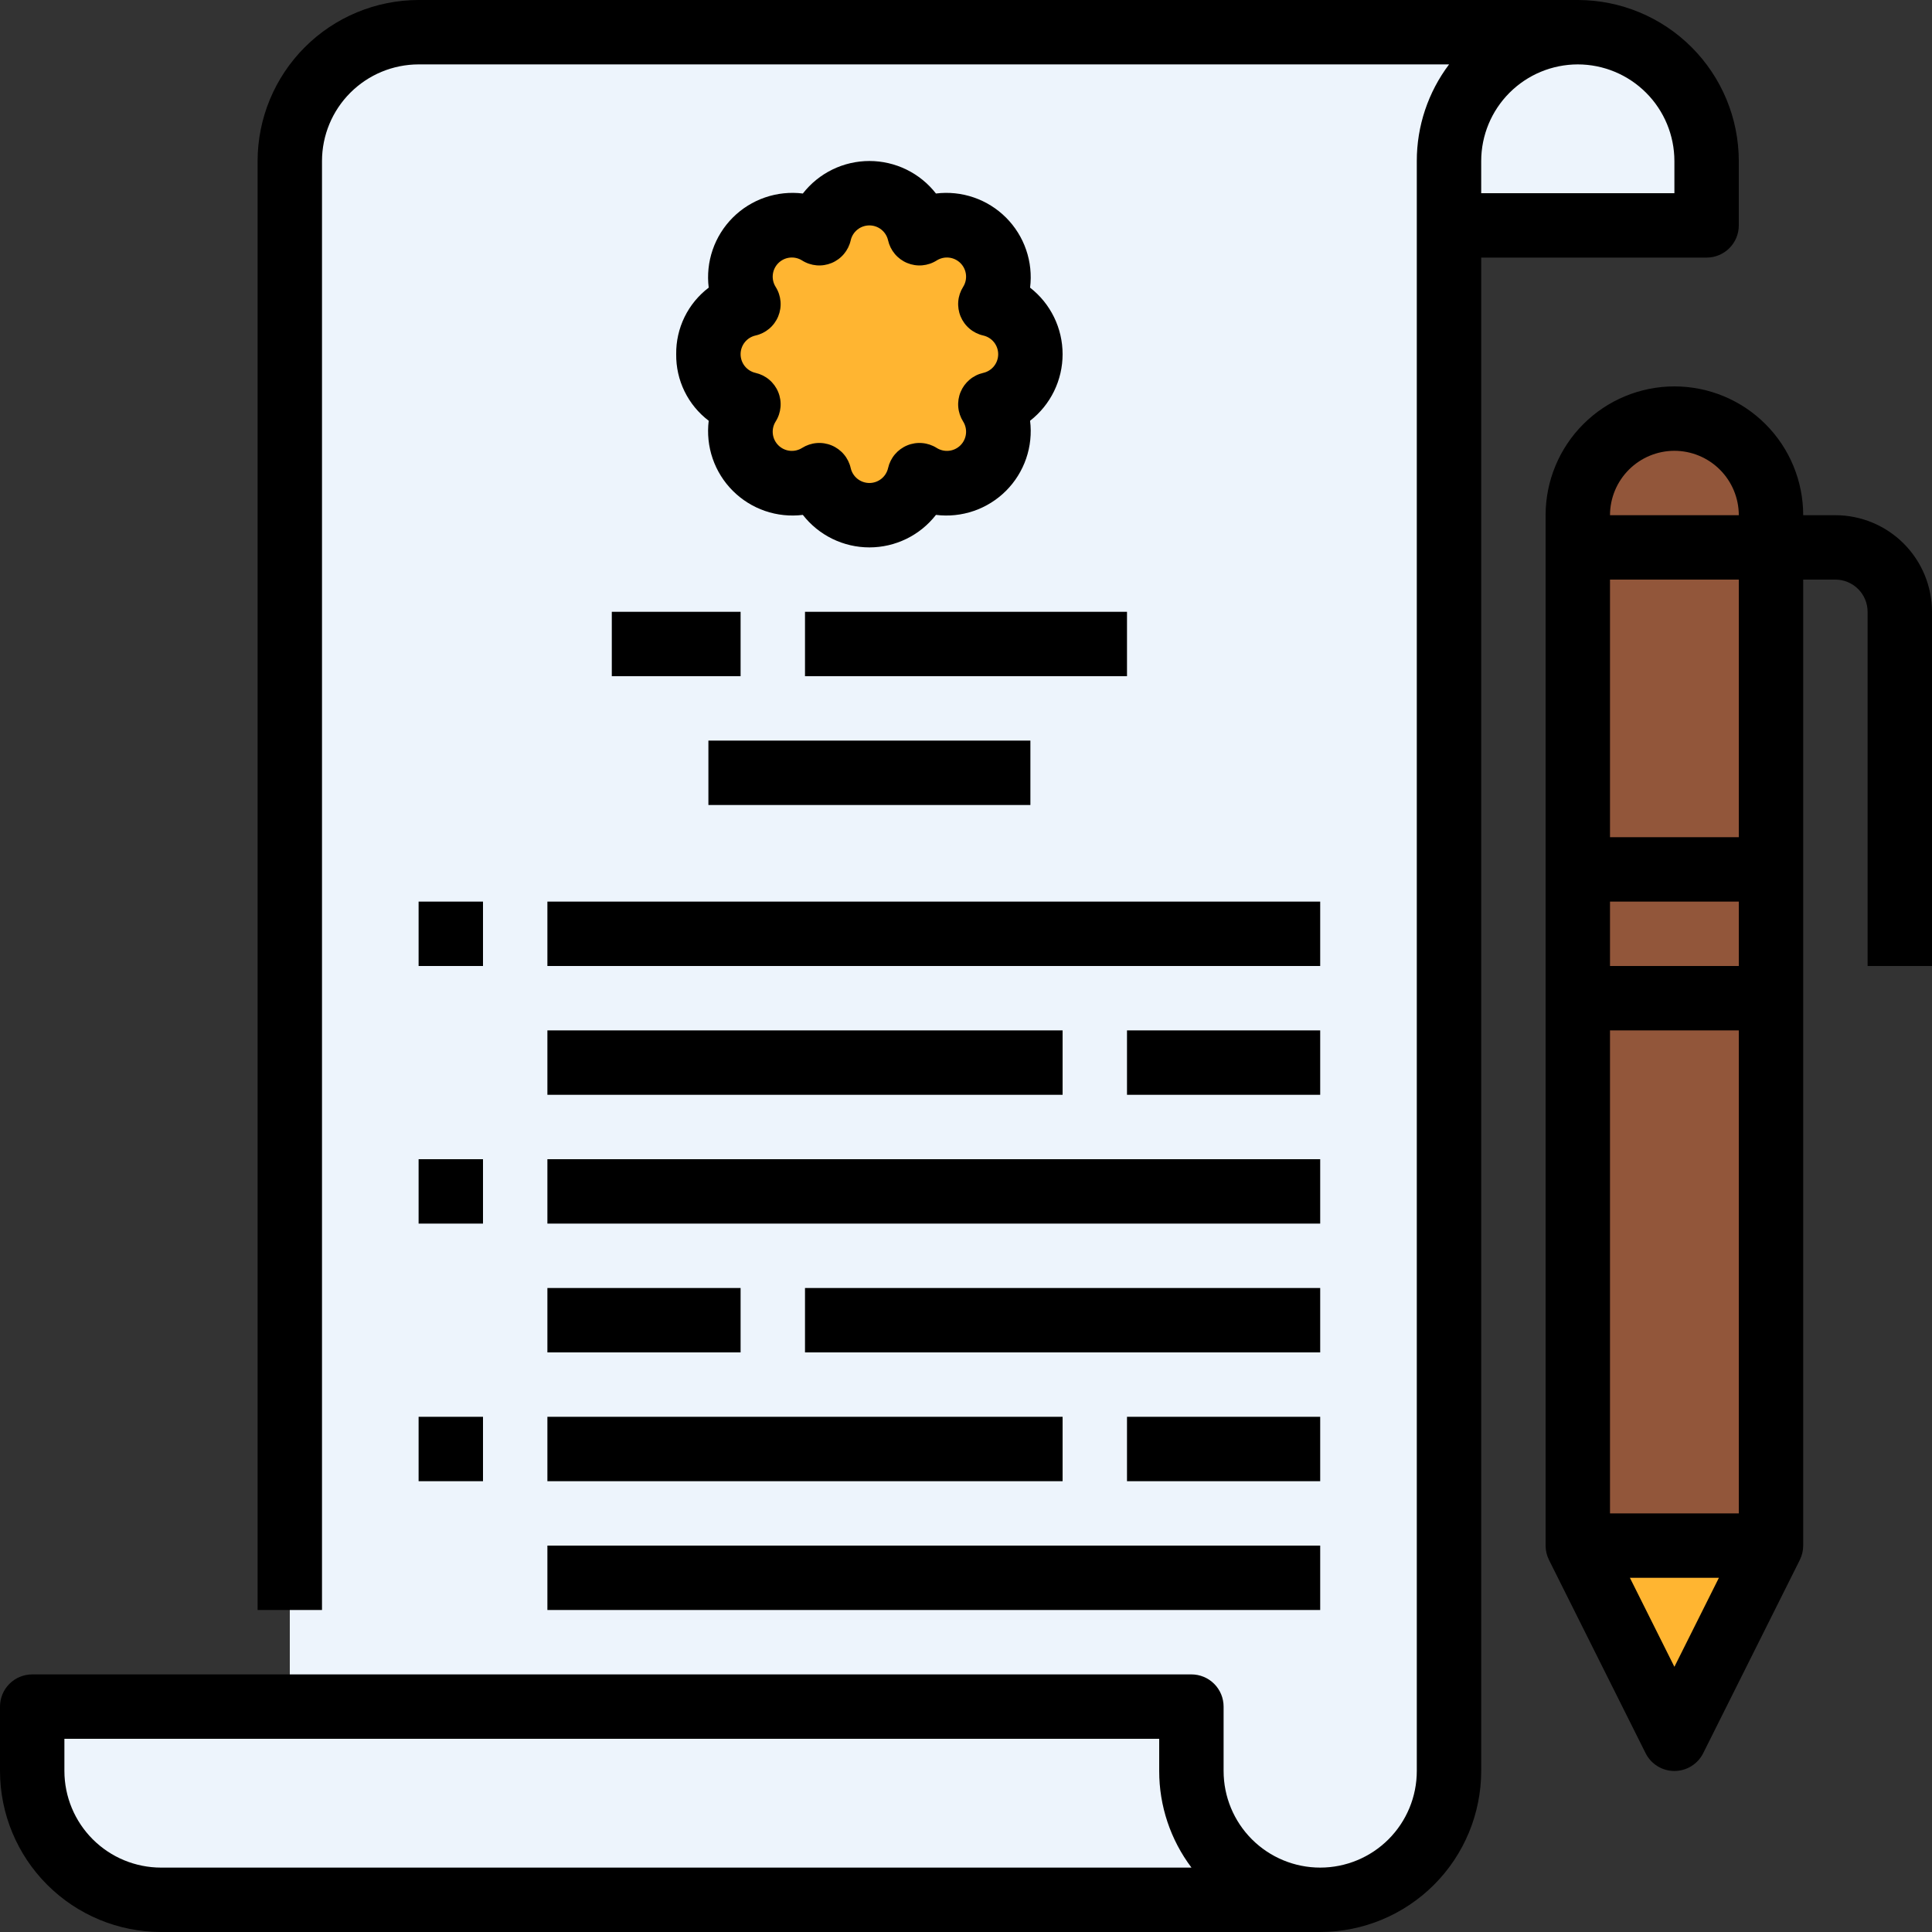 <svg width="480" height="480" viewBox="0 0 480 480" fill="none" xmlns="http://www.w3.org/2000/svg">
<rect x="0" y="0" width="480" height="480" fill="#333333" stroke="none"/>
<path d="M392 8C387.797 7.999 383.636 8.826 379.753 10.433C375.87 12.041 372.342 14.398 369.37 17.37C366.398 20.342 364.041 23.87 362.433 27.753C360.826 31.636 359.999 35.797 360 40V440C360 448.487 356.629 456.626 350.627 462.627C344.626 468.629 336.487 472 328 472H72V40C72 31.513 75.371 23.374 81.373 17.373C87.374 11.371 95.513 8 104 8H392Z" fill="#EDF4FC"/>
<path d="M392 8C387.797 7.999 383.636 8.826 379.753 10.433C375.87 12.041 372.342 14.398 369.37 17.37C366.398 20.342 364.041 23.87 362.433 27.753C360.826 31.636 359.999 35.797 360 40V440C360 448.487 356.629 456.626 350.627 462.627C344.626 468.629 336.487 472 328 472H72V367.31C177.88 303.6 273 191.16 336.1 8H392Z" fill="#EDF4FC"/>
<path d="M328 472H40C31.513 472 23.374 468.629 17.373 462.627C11.371 456.626 8 448.487 8 440V424H296V440C296 448.487 299.371 456.626 305.373 462.627C311.374 468.629 319.513 472 328 472Z" fill="#EDF4FC"/>
<path d="M424 56H360V40C360 31.513 363.371 23.374 369.373 17.373C375.374 11.371 383.513 8 392 8C400.487 8 408.626 11.371 414.627 17.373C420.629 23.374 424 31.513 424 40V56Z" fill="#EDF4FC"/>
<path d="M246.051 75.553C253.312 64.053 239.951 50.688 228.451 57.953C225.451 44.688 206.551 44.688 203.557 57.953C192.057 50.692 178.692 64.058 185.957 75.553C172.692 78.553 172.692 97.453 185.957 100.447C178.696 111.947 192.057 125.312 203.557 118.047C206.557 131.312 225.457 131.312 228.451 118.047C239.951 125.308 253.316 111.947 246.051 100.447C259.316 97.451 259.316 78.549 246.051 75.553Z" fill="#FFB531"/>
<path d="M416 104C409.635 104 403.53 106.529 399.029 111.029C394.529 115.53 392 121.635 392 128V384H440V128C440 121.635 437.471 115.53 432.971 111.029C428.47 106.529 422.365 104 416 104Z" fill="#92563A"/>
<path d="M392 384L416 432L440 384H392Z" fill="#FFB531"/>
<path d="M424 64C426.122 64 428.157 63.157 429.657 61.657C431.157 60.157 432 58.122 432 56V40C431.988 29.395 427.77 19.228 420.271 11.729C412.772 4.23 402.605 0.012 392 0H104C93.395 0.012 83.228 4.23 75.729 11.729C68.23 19.228 64.012 29.395 64 40V400H80V40C80.007 33.637 82.538 27.537 87.038 23.038C91.537 18.538 97.637 16.007 104 16H360.019C354.806 22.914 351.99 31.341 352 40V440C352 446.365 349.471 452.47 344.971 456.971C340.47 461.471 334.365 464 328 464C321.635 464 315.53 461.471 311.029 456.971C306.529 452.47 304 446.365 304 440V424C304 421.878 303.157 419.843 301.657 418.343C300.157 416.843 298.122 416 296 416H8C5.878 416 3.843 416.843 2.343 418.343C0.843 419.843 0 421.878 0 424V440C0.012 450.605 4.23 460.772 11.729 468.271C19.228 475.77 29.395 479.988 40 480H328C338.605 479.988 348.772 475.77 356.271 468.271C363.77 460.772 367.988 450.605 368 440V64H424ZM40 464C33.637 463.993 27.537 461.462 23.037 456.963C18.538 452.463 16.007 446.363 16 440V432H288V440C287.99 448.659 290.806 457.086 296.019 464H40ZM392 16C398.363 16.007 404.463 18.538 408.962 23.038C413.462 27.537 415.993 33.637 416 40V48H368V40C368.007 33.637 370.538 27.537 375.038 23.038C379.537 18.538 385.637 16.007 392 16V16Z" fill="black"/>
<path d="M168 88C167.958 91.196 168.667 94.358 170.07 97.23C171.473 100.102 173.531 102.604 176.078 104.536C175.686 107.701 176.021 110.914 177.057 113.93C178.094 116.946 179.805 119.685 182.06 121.94C184.315 124.195 187.054 125.906 190.07 126.943C193.086 127.979 196.299 128.314 199.464 127.922C201.424 130.438 203.933 132.473 206.798 133.872C209.664 135.272 212.811 136 216 136C219.189 136 222.336 135.272 225.202 133.872C228.067 132.473 230.576 130.438 232.536 127.922C235.701 128.314 238.914 127.98 241.93 126.943C244.946 125.907 247.686 124.196 249.941 121.941C252.196 119.686 253.907 116.946 254.943 113.93C255.98 110.914 256.315 107.701 255.922 104.536C258.438 102.576 260.473 100.067 261.873 97.202C263.272 94.336 264 91.189 264 88C264 84.811 263.272 81.664 261.873 78.798C260.473 75.933 258.438 73.424 255.922 71.464C256.315 68.299 255.98 65.086 254.943 62.07C253.907 59.054 252.196 56.314 249.941 54.059C247.686 51.804 244.946 50.093 241.93 49.057C238.914 48.02 235.701 47.685 232.536 48.078C230.576 45.562 228.067 43.527 225.202 42.127C222.336 40.728 219.189 40 216 40C212.811 40 209.664 40.728 206.798 42.127C203.933 43.527 201.424 45.562 199.464 48.078C196.299 47.685 193.086 48.02 190.07 49.057C187.054 50.093 184.314 51.804 182.059 54.059C179.804 56.314 178.093 59.054 177.057 62.07C176.02 65.086 175.686 68.299 176.078 71.464C173.531 73.395 171.473 75.898 170.07 78.77C168.667 81.642 167.958 84.804 168 88V88ZM187.711 83.356C188.96 83.074 190.123 82.496 191.102 81.67C192.082 80.845 192.849 79.797 193.338 78.614C193.828 77.43 194.027 76.147 193.918 74.871C193.809 73.595 193.395 72.364 192.711 71.281C192.134 70.367 191.886 69.285 192.005 68.211C192.125 67.138 192.607 66.137 193.371 65.373C194.135 64.609 195.136 64.127 196.209 64.008C197.283 63.888 198.366 64.137 199.279 64.714C200.362 65.398 201.593 65.812 202.869 65.921C204.145 66.03 205.428 65.831 206.612 65.341C207.795 64.852 208.843 64.085 209.668 63.105C210.494 62.126 211.072 60.963 211.354 59.714C211.592 58.66 212.182 57.719 213.025 57.044C213.869 56.369 214.918 56.002 215.998 56.002C217.078 56.002 218.127 56.369 218.971 57.044C219.815 57.719 220.404 58.66 220.642 59.714C220.924 60.963 221.503 62.126 222.328 63.105C223.153 64.085 224.201 64.852 225.385 65.341C226.568 65.831 227.851 66.03 229.127 65.921C230.403 65.812 231.634 65.398 232.717 64.714C233.631 64.137 234.713 63.888 235.787 64.008C236.86 64.127 237.861 64.609 238.625 65.373C239.389 66.137 239.871 67.138 239.991 68.211C240.111 69.285 239.862 70.367 239.285 71.281C238.601 72.364 238.187 73.595 238.078 74.871C237.969 76.147 238.168 77.43 238.658 78.614C239.148 79.797 239.914 80.845 240.894 81.67C241.873 82.496 243.036 83.074 244.285 83.356C245.339 83.594 246.28 84.183 246.955 85.027C247.63 85.871 247.997 86.92 247.997 88C247.997 89.08 247.63 90.129 246.955 90.973C246.28 91.817 245.339 92.406 244.285 92.644C243.036 92.926 241.873 93.504 240.894 94.33C239.914 95.155 239.148 96.203 238.658 97.386C238.168 98.57 237.969 99.853 238.078 101.129C238.187 102.405 238.601 103.636 239.285 104.719C239.862 105.633 240.111 106.715 239.991 107.789C239.872 108.863 239.39 109.865 238.626 110.629C237.862 111.393 236.86 111.874 235.786 111.993C234.712 112.113 233.63 111.863 232.716 111.286C231.633 110.602 230.402 110.189 229.126 110.08C227.851 109.97 226.567 110.169 225.384 110.659C224.201 111.149 223.153 111.916 222.328 112.895C221.503 113.874 220.924 115.037 220.642 116.286C220.404 117.34 219.815 118.281 218.971 118.956C218.127 119.631 217.078 119.998 215.998 119.998C214.918 119.998 213.869 119.631 213.025 118.956C212.182 118.281 211.592 117.34 211.354 116.286C211.072 115.037 210.494 113.874 209.668 112.895C208.843 111.916 207.795 111.149 206.612 110.659C205.429 110.169 204.145 109.97 202.87 110.08C201.594 110.189 200.363 110.602 199.28 111.286C198.367 111.863 197.284 112.113 196.21 111.993C195.136 111.874 194.135 111.393 193.37 110.629C192.606 109.865 192.124 108.863 192.005 107.789C191.885 106.715 192.134 105.633 192.711 104.719C193.395 103.636 193.809 102.405 193.918 101.129C194.027 99.853 193.828 98.57 193.338 97.386C192.849 96.203 192.082 95.155 191.102 94.33C190.123 93.504 188.96 92.926 187.711 92.644C186.657 92.406 185.716 91.817 185.041 90.973C184.367 90.129 183.999 89.08 183.999 88C183.999 86.92 184.367 85.871 185.041 85.027C185.716 84.183 186.657 83.594 187.711 83.356V83.356Z" fill="black"/>
<path d="M176 184H256V200H176V184Z" fill="black"/>
<path d="M200 152H280V168H200V152Z" fill="black"/>
<path d="M152 152H184V168H152V152Z" fill="black"/>
<path d="M136 224H328V240H136V224Z" fill="black"/>
<path d="M104 224H120V240H104V224Z" fill="black"/>
<path d="M136 256H264V272H136V256Z" fill="black"/>
<path d="M280 256H328V272H280V256Z" fill="black"/>
<path d="M136 288H328V304H136V288Z" fill="black"/>
<path d="M104 288H120V304H104V288Z" fill="black"/>
<path d="M136 320H184V336H136V320Z" fill="black"/>
<path d="M200 320H328V336H200V320Z" fill="black"/>
<path d="M136 352H264V368H136V352Z" fill="black"/>
<path d="M104 352H120V368H104V352Z" fill="black"/>
<path d="M136 384H328V400H136V384Z" fill="black"/>
<path d="M280 352H328V368H280V352Z" fill="black"/>
<path d="M456 128H448C448 119.513 444.629 111.374 438.627 105.373C432.626 99.371 424.487 96 416 96C407.513 96 399.374 99.371 393.373 105.373C387.371 111.374 384 119.513 384 128V384C384.001 385.242 384.292 386.466 384.851 387.575H384.845L408.845 435.575C409.51 436.904 410.531 438.021 411.795 438.802C413.058 439.583 414.514 439.996 416 439.996C417.486 439.996 418.942 439.583 420.205 438.802C421.469 438.021 422.49 436.904 423.155 435.575L447.155 387.575H447.149C447.708 386.466 447.999 385.242 448 384V144H456C458.121 144.002 460.154 144.846 461.654 146.346C463.154 147.846 463.998 149.879 464 152V240H480V152C479.993 145.637 477.462 139.537 472.962 135.038C468.463 130.538 462.363 128.007 456 128V128ZM416 112C420.242 112.005 424.309 113.692 427.308 116.692C430.308 119.691 431.995 123.758 432 128H400C400.005 123.758 401.692 119.691 404.692 116.692C407.691 113.692 411.758 112.005 416 112V112ZM432 376H400V256H432V376ZM432 240H400V224H432V240ZM416 414.111L404.944 392H427.056L416 414.111ZM432 208H400V144H432V208Z" fill="black"/>
</svg>
